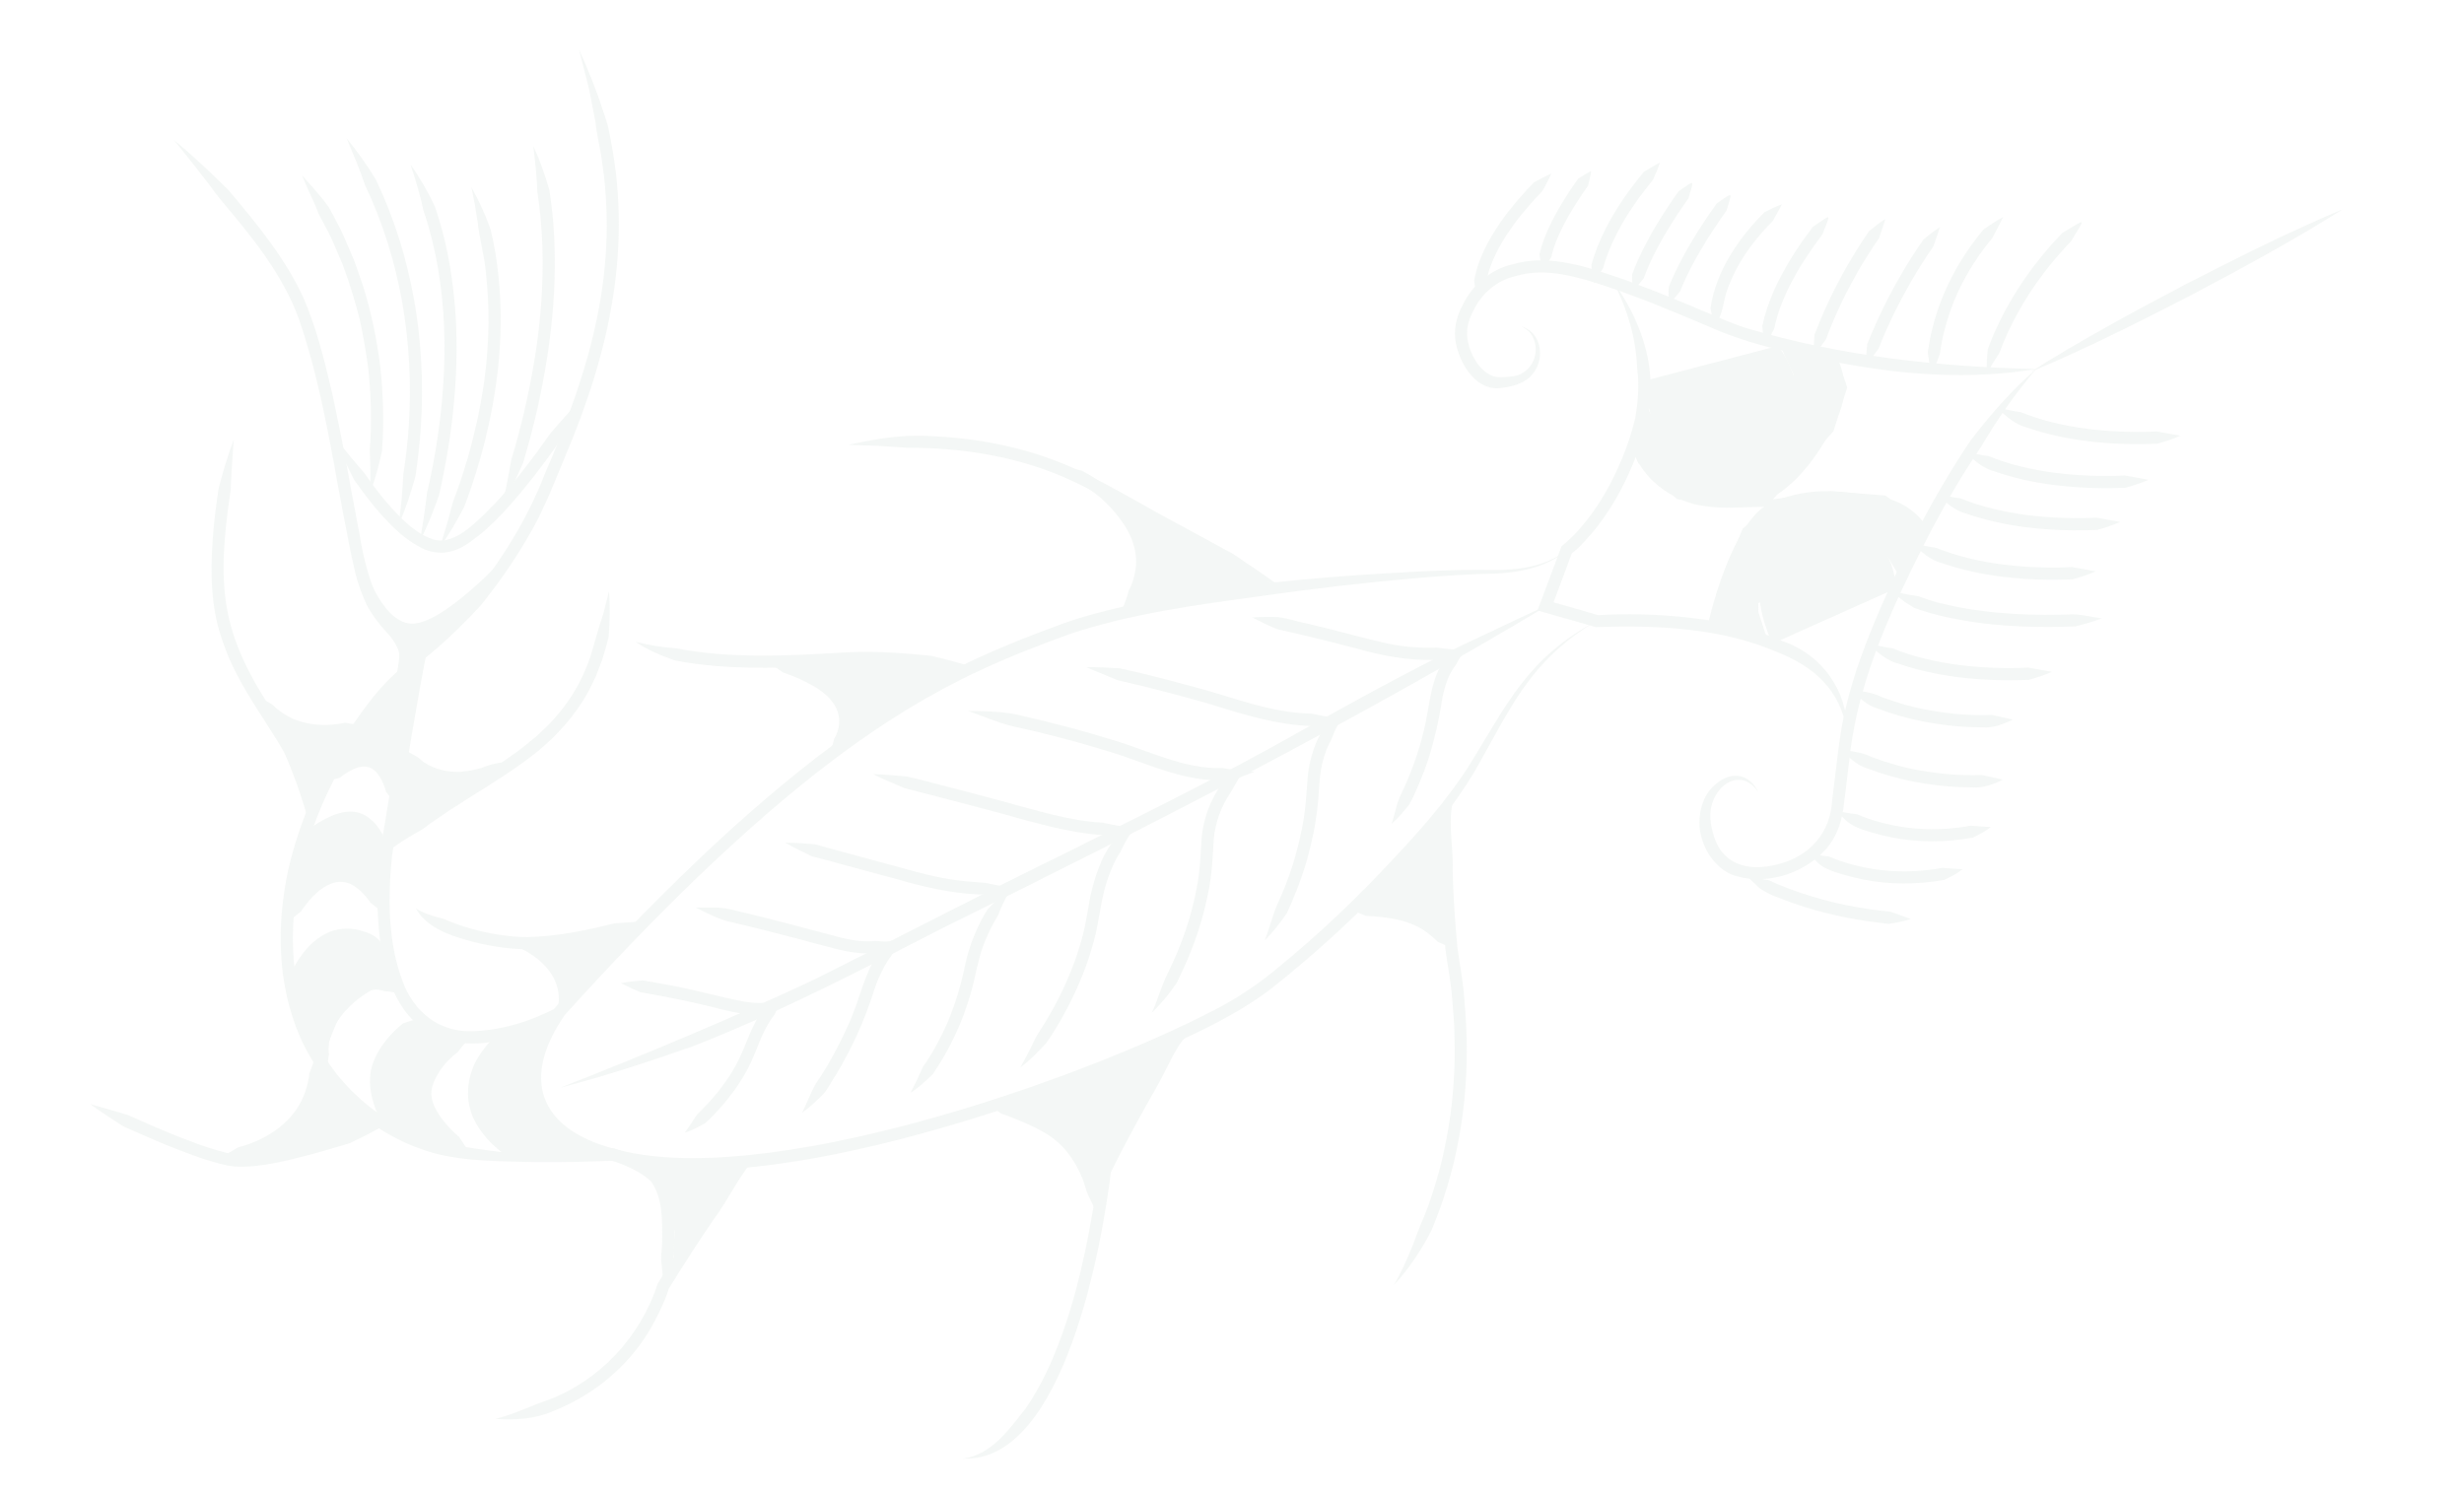<?xml version="1.0" encoding="UTF-8"?>
<svg xmlns="http://www.w3.org/2000/svg" width="533" height="323" viewBox="0 0 533 323" fill="none">
  <g clip-path="url(#clip0_1085_6836)">
    <g opacity="0.15">
      <path d="M380.406 171.476C378.549 167.458 374.624 166.685 371.273 169.529C368.2 171.922 367.199 176.213 367.763 179.945C368.469 183.742 370.759 187.376 374.339 189.101C381.292 191.888 390.013 189.232 394.944 183.744C397.492 180.932 398.588 177.165 398.937 173.462C399.411 169.98 399.744 166.492 400.188 163.066C402.258 145.842 409.994 129.93 417.807 114.64C421.059 108.523 424.56 102.524 428.438 96.813C431.955 90.845 435.904 85.137 440.458 79.835C435.129 84.403 430.524 89.761 426.245 95.325C418.43 106.995 411.968 119.484 406.417 132.378C403.683 138.828 401.139 145.417 399.462 152.306C397.728 159.125 397.244 166.203 396.331 173.119C395.952 180.132 391.546 185.149 384.79 186.929C377.949 188.792 371.916 187 370.352 179.437C369.96 177.92 369.848 176.297 370.133 174.753C371.158 169.461 376.842 165.994 380.41 171.484L380.406 171.476Z" fill="#B7CBC0"></path>
      <path d="M440.458 79.835C419.432 79.377 398.338 77.056 378.134 71.085C375.251 70.283 371.226 68.443 368.423 67.283C361.901 64.529 355.352 61.819 348.618 59.551C341.795 57.281 334.403 55.039 327.183 57.18C322.535 58.267 318.471 61.602 316.436 65.937C315.018 68.436 314.324 71.608 314.968 74.448C315.941 79.064 319.522 84.805 324.901 83.911C327.81 83.582 330.885 82.544 332.248 79.825C334.142 76.474 332.977 71.64 329.047 70.611C332.442 71.998 333.056 76.397 331.077 79.11C330.165 80.396 328.722 81.247 327.247 81.412C325.519 81.601 323.811 81.808 322.638 81.242C320.012 80.118 318.091 76.777 317.537 73.939C317.021 71.517 317.577 69.279 318.765 67.136C320.532 63.406 323.822 60.672 327.849 59.721C334.512 57.742 341.335 59.934 347.769 62.041C356.026 64.811 364.222 68.374 372.266 71.76C380.555 75.066 389.376 76.79 398.087 78.512C412.019 81.183 426.405 82.163 440.438 79.835L440.458 79.835Z" fill="#B7CBC0"></path>
      <path d="M506.799 45.26C495.234 50.1 483.576 55.959 472.409 61.699C461.295 67.561 449.822 73.758 439.23 80.475C450.799 75.642 462.458 69.784 473.621 64.035C484.731 58.166 496.204 51.969 506.799 45.26Z" fill="#B7CBC0"></path>
      <path d="M121.326 235.277C130.973 232.772 140.454 229.661 149.853 226.355C168.435 219.114 186.163 209.924 203.865 200.797C248.147 178.994 293.073 156.035 335.496 130.572C330.965 132.646 326.463 134.755 321.973 136.908C308.731 142.968 294.927 150.627 282.28 157.644C265.008 167.467 247.195 176.246 229.383 185.103C211.526 193.817 193.889 203.068 176.101 211.933C158.13 220.369 139.813 228.006 121.322 235.269L121.326 235.277Z" fill="#B7CBC0"></path>
      <path d="M399.574 158.153C399.642 149.551 394.143 141.654 385.822 138.799C373.769 133.338 357.135 132.402 345.708 133.075L334.69 129.913L335.556 131.639L340.13 119.412L339.673 120.016C341.944 118.209 343.683 116.215 345.458 114.004C349.631 108.614 352.714 102.417 354.876 95.968C356.485 91.459 357.195 86.509 356.99 81.719C356.54 74.287 353.33 66.938 348.999 61.064C352.108 66.962 353.909 73.364 354.173 79.923C354.611 83.394 354.351 87.041 353.704 90.475C353.213 92.611 352.513 94.895 351.751 96.984C349.694 102.457 346.981 107.769 343.384 112.384C341.744 114.455 339.862 116.574 337.795 118.146L337.667 118.489L332.593 132.055C331.941 131.92 344.861 135.534 344.98 135.61L345.177 135.666L345.38 135.659C358.691 135.231 372.426 135.829 384.775 141.214C392.56 144.348 398.052 149.341 399.569 158.145L399.574 158.153Z" fill="#B7CBC0"></path>
      <path d="M471.629 94.256C469.881 93.911 468.189 93.655 466.499 93.329C464.828 93.438 463.164 93.445 461.491 93.436C458.149 93.407 454.817 93.185 451.504 92.775C446.59 92.131 441.657 91.012 437.076 89.146C435.361 88.961 433.763 88.488 431.977 88.222C433.882 90.029 435.912 91.869 438.531 92.522C442.611 93.898 446.923 94.866 451.165 95.395C454.584 95.819 458.03 96.051 461.462 96.082C463.178 96.098 464.901 96.051 466.62 95.996C468.32 95.526 470.008 95.012 471.626 94.268L471.629 94.256Z" fill="#B7CBC0"></path>
      <path d="M464.729 103.788C462.981 103.443 461.288 103.187 459.599 102.86C457.928 102.97 456.263 102.976 454.591 102.968C451.249 102.939 447.916 102.717 444.604 102.307C439.69 101.663 434.756 100.544 430.175 98.678C428.461 98.493 426.863 98.02 425.077 97.754C426.981 99.561 429.012 101.401 431.631 102.054C435.71 103.43 440.023 104.397 444.265 104.926C447.684 105.351 451.13 105.583 454.562 105.614C456.278 105.63 458.001 105.583 459.719 105.528C461.42 105.057 463.108 104.544 464.725 103.799L464.729 103.788Z" fill="#B7CBC0"></path>
      <path d="M458.606 112.914C456.857 112.569 455.165 112.314 453.476 111.987C451.805 112.096 450.14 112.103 448.468 112.095C445.126 112.065 441.793 111.844 438.481 111.433C433.566 110.789 428.633 109.671 424.052 107.804C422.337 107.62 420.74 107.147 418.953 106.881C420.858 108.687 422.889 110.528 425.508 111.181C429.587 112.556 433.899 113.524 438.142 114.053C441.56 114.478 445.007 114.709 448.439 114.741C450.155 114.757 451.877 114.71 453.596 114.655C455.296 114.184 456.984 113.67 458.602 112.926L458.606 112.914Z" fill="#B7CBC0"></path>
      <path d="M435.387 155.682L430.847 154.675C426.431 154.84 421.983 154.486 417.643 153.712C414.053 153.109 410.433 152.068 407.029 150.795C404.96 149.737 402.697 149.561 400.423 149.173C402.06 150.882 403.774 152.551 406.085 153.256C412.539 155.709 419.438 157.039 426.329 157.307L428.625 157.356C431.021 157.561 433.249 156.737 435.387 155.682Z" fill="#B7CBC0"></path>
      <path d="M433.241 168.671L428.701 167.664C424.285 167.829 419.838 167.475 415.498 166.701C411.908 166.098 408.288 165.057 404.884 163.784C402.814 162.726 400.552 162.55 398.278 162.162C399.914 163.871 401.629 165.54 403.939 166.245C410.394 168.698 417.293 170.029 424.183 170.296L426.479 170.345C428.876 170.551 431.103 169.726 433.241 168.671Z" fill="#B7CBC0"></path>
      <path d="M430.661 178.919C429.132 178.826 427.685 178.759 426.246 178.628C424.879 178.905 423.503 179.069 422.111 179.201C415.191 179.829 408.102 178.874 401.698 176.158C400.208 176.025 398.819 175.67 397.309 175.517C397.823 176.07 398.368 176.588 398.924 177.109C400.471 178.835 402.709 179.42 404.847 180.077C410.475 181.812 416.48 182.333 422.34 181.812C423.806 181.67 425.264 181.474 426.718 181.231C428.094 180.574 429.446 179.869 430.657 178.911L430.661 178.919Z" fill="#B7CBC0"></path>
      <path d="M424.537 188.046C423.008 187.953 421.562 187.885 420.122 187.755C418.756 188.032 417.38 188.195 415.987 188.327C409.068 188.956 401.979 188.001 395.575 185.285C394.085 185.151 392.696 184.797 391.186 184.644C391.7 185.197 392.245 185.715 392.801 186.236C394.348 187.962 396.586 188.546 398.723 189.203C404.352 190.939 410.357 191.46 416.216 190.938C417.683 190.797 419.141 190.601 420.594 190.358C421.971 189.7 423.323 188.996 424.533 188.038L424.537 188.046Z" fill="#B7CBC0"></path>
      <path d="M413.348 198.824C411.823 198.243 410.343 197.749 408.865 197.223C407.356 197.109 405.856 196.902 404.357 196.694C397.627 195.71 390.98 193.951 384.692 191.362C384.001 191.059 383.326 190.728 382.632 190.437C381.961 190.342 380.986 190.138 380.322 189.999C377.58 189.47 377.549 189.258 379.684 191.262C381.259 193.023 383.72 193.808 385.864 194.649C388.784 195.768 391.772 196.714 394.807 197.467C397.832 198.235 400.897 198.853 403.982 199.303C405.529 199.525 407.071 199.701 408.629 199.869C410.219 199.623 411.801 199.343 413.356 198.82L413.348 198.824Z" fill="#B7CBC0"></path>
      <path d="M453.29 123.598C451.542 123.253 449.85 122.998 448.16 122.671C446.489 122.78 444.825 122.787 443.152 122.779C439.811 122.75 436.478 122.528 433.165 122.117C428.251 121.473 423.318 120.355 418.737 118.488C417.022 118.304 415.424 117.831 413.638 117.565C415.543 119.372 417.573 121.212 420.192 121.865C424.272 123.241 428.584 124.208 432.827 124.737C436.245 125.162 439.692 125.393 443.123 125.425C444.839 125.441 446.562 125.394 448.281 125.339C449.981 124.868 451.669 124.355 453.287 123.61L453.29 123.598Z" fill="#B7CBC0"></path>
      <path d="M443.841 145.341C442.092 144.995 440.4 144.74 438.711 144.413C437.04 144.522 435.375 144.529 433.703 144.521C430.361 144.492 427.028 144.27 423.716 143.859C418.801 143.215 413.868 142.097 409.287 140.23C407.572 140.046 405.975 139.573 404.188 139.307C406.093 141.114 408.124 142.954 410.743 143.607C414.822 144.983 419.134 145.95 423.377 146.479C426.795 146.904 430.242 147.135 433.674 147.167C435.39 147.183 437.112 147.136 438.831 147.081C440.531 146.61 442.219 146.097 443.837 145.352L443.841 145.341Z" fill="#B7CBC0"></path>
      <path d="M454.626 133.784C452.161 133.466 449.788 132.734 447.335 132.935L445.894 132.973C441.109 133.073 436.301 132.957 431.539 132.491C426.097 131.915 420.67 131.043 415.521 129.206C415.066 128.919 413.941 128.842 413.426 128.745C411.97 128.524 410.573 128.115 409.092 127.848C410.025 128.658 411.021 129.474 412.024 130.227C412.416 130.468 413.535 131.181 413.943 131.433C414.385 131.678 414.888 131.752 415.342 131.961C420.511 133.629 425.9 134.58 431.278 135.11C435.186 135.507 439.101 135.633 443.014 135.642C444.973 135.65 446.922 135.583 448.884 135.52C450.819 135.046 452.742 134.529 454.618 133.788L454.626 133.784Z" fill="#B7CBC0"></path>
      <path d="M429.824 80.629C430.718 79.154 431.585 77.763 432.491 76.39C433.032 74.882 433.635 73.4 434.317 71.956C435.67 69.045 437.22 66.229 438.967 63.528C441.567 59.522 444.664 55.672 447.97 52.228C451.11 46.921 451.635 47.133 446.085 50.401C440.327 56.389 435.426 63.286 431.938 70.852C431.217 72.355 430.608 73.919 430.005 75.479C429.805 77.186 429.66 78.904 429.828 80.637L429.824 80.629Z" fill="#B7CBC0"></path>
      <path d="M418.018 81.104C418.53 79.502 419.058 77.99 419.638 76.5C419.829 74.966 420.114 73.442 420.494 71.929C421.242 68.918 422.245 65.962 423.563 63.138C425.495 58.926 428.111 54.911 431.075 51.358C431.761 49.903 432.593 48.52 433.285 46.962C431.841 47.774 430.417 48.664 429.066 49.655C423.822 55.91 419.853 63.33 417.946 71.298C417.536 72.887 417.272 74.508 417.012 76.138C417.203 77.819 417.441 79.495 418.03 81.088L418.018 81.104Z" fill="#B7CBC0"></path>
      <path d="M403.699 78.921C404.648 77.744 405.503 76.577 406.374 75.42C406.862 74.117 407.414 72.84 407.973 71.559C409.108 69.009 410.322 66.497 411.654 64.042C412.987 61.587 414.374 59.162 415.884 56.822C416.622 55.636 417.418 54.489 418.203 53.338C418.659 51.953 419.198 50.614 419.602 49.147C418.362 49.971 417.181 50.873 416.049 51.83C415.241 53.012 414.429 54.187 413.676 55.401C412.128 57.8 410.698 60.277 409.347 62.791C407.984 65.302 406.744 67.877 405.579 70.483C404.992 71.787 404.457 73.115 403.906 74.431C403.753 75.906 403.612 77.384 403.698 78.902L403.699 78.921Z" fill="#B7CBC0"></path>
      <path d="M361.114 65.79C361.925 64.823 362.663 63.924 363.436 63.036C363.816 61.998 364.289 60.989 364.759 59.973C365.714 57.951 366.792 55.975 367.928 54.038C369.556 51.22 371.593 48.22 373.482 45.544C374.723 41.296 375.091 41.491 371.35 44.004C369.412 46.755 367.348 49.799 365.675 52.699C364.5 54.697 363.392 56.728 362.395 58.84C361.895 59.893 361.434 60.964 360.981 62.051C360.91 63.285 360.875 64.529 361.122 65.786L361.114 65.79Z" fill="#B7CBC0"></path>
      <path d="M353.357 62.997C354.117 62.007 354.824 61.105 355.566 60.213C355.91 59.183 356.349 58.183 356.791 57.171C358.6 53.142 360.901 49.321 363.342 45.635L365.246 42.892C366.449 38.684 366.816 38.878 363.11 41.364C359.835 46.009 356.735 50.899 354.396 56.094C353.915 57.146 353.494 58.217 353.072 59.307C353.044 60.528 353.048 61.773 353.357 62.997Z" fill="#B7CBC0"></path>
      <path d="M344.827 61.299C345.466 60.096 346.107 59.01 346.807 57.943C347.09 56.776 347.515 55.635 347.939 54.493C350.196 48.777 353.694 43.61 357.588 38.88C358.094 37.687 358.623 36.501 359.065 35.202C357.852 35.794 356.719 36.484 355.575 37.189C354.784 38.195 353.961 39.178 353.194 40.191C350.105 44.303 347.394 48.724 345.496 53.531C345.029 54.744 344.614 55.979 344.254 57.245C344.287 58.603 344.383 59.987 344.835 61.295L344.827 61.299Z" fill="#B7CBC0"></path>
      <path d="M334.019 58.276C334.454 57.248 335.016 56.411 335.579 55.593C335.69 55.388 335.646 55.133 335.721 54.916C336.681 51.438 338.396 48.2 340.251 45.096C341.282 43.431 342.365 41.788 343.507 40.184C343.765 39.16 344.039 38.127 344.205 37.001C343.194 37.488 342.291 38.068 341.372 38.656C340.781 39.478 340.223 40.323 339.649 41.157C337.392 44.588 335.348 48.107 333.905 51.985C333.544 52.964 333.239 53.974 332.989 55.014C333.155 56.135 333.358 57.305 334.023 58.264L334.019 58.276Z" fill="#B7CBC0"></path>
      <path d="M320.204 64.942C320.432 63.517 320.949 62.288 321.495 61.114C321.718 59.87 322.016 58.636 322.494 57.447C323.839 53.798 326.034 50.418 328.402 47.315C330.062 45.243 331.8 43.229 333.654 41.323C334.317 40.107 334.995 38.883 335.592 37.543C334.27 38.114 333.027 38.801 331.773 39.484C329.857 41.462 328.057 43.548 326.328 45.695C323.788 49.037 321.508 52.54 320.028 56.536C319.501 57.86 319.174 59.266 318.875 60.688C319.059 62.185 319.338 63.712 320.2 64.934L320.204 64.942Z" fill="#B7CBC0"></path>
      <path d="M392.424 76.844C393.342 75.663 394.162 74.504 395.005 73.352C395.463 72.065 395.987 70.793 396.523 69.524C397.604 67.002 398.771 64.514 400.065 62.079C401.354 59.656 402.707 57.26 404.194 54.951C404.908 53.778 405.697 52.654 406.467 51.511C406.911 50.142 407.431 48.822 407.823 47.372C406.594 48.18 405.429 49.074 404.304 50.007C403.52 51.178 402.708 52.333 401.978 53.534C400.453 55.902 399.066 58.366 397.738 60.848C396.414 63.339 395.221 65.89 394.098 68.483C393.535 69.776 393.035 71.095 392.511 72.406C392.393 73.873 392.283 75.335 392.416 76.828L392.424 76.844Z" fill="#B7CBC0"></path>
      <path d="M371.633 70.635C371.439 70.014 371.746 69.369 371.917 68.766C372.728 67.057 372.833 65.242 373.403 63.431C374.13 61.064 375.214 58.797 376.481 56.633C377.775 54.485 379.262 52.444 380.925 50.548C381.748 49.585 382.619 48.676 383.517 47.783C384.141 46.607 384.816 45.454 385.451 44.203C384.13 44.664 382.902 45.264 381.678 45.912C380.745 46.853 379.82 47.81 378.955 48.825C377.2 50.828 375.62 52.996 374.235 55.291C372.175 58.779 370.578 62.608 370.004 66.677C370.271 67.972 370.469 69.857 371.645 70.639L371.633 70.635Z" fill="#B7CBC0"></path>
      <path d="M382.144 74.743C382.629 73.412 383.19 72.229 383.814 71.073C384.546 67.328 386.061 63.779 387.884 60.405C389.614 57.099 391.992 53.673 394.236 50.674C396.035 45.977 396.418 46.183 392.151 49.07L389.781 52.303C386.749 56.752 384.014 61.432 382.286 66.587C381.848 67.893 381.489 69.218 381.201 70.565C381.317 71.988 381.521 73.445 382.129 74.751L382.144 74.743Z" fill="#B7CBC0"></path>
      <path d="M410.082 127.322C410.082 127.322 410.145 120.365 405.39 116.907C400.635 113.45 393.176 112.391 390.068 114.011C386.96 115.631 380.744 118.87 380.464 125.941C380.184 133.012 383.431 139.233 383.431 139.233" fill="#B7CBC0"></path>
      <path d="M416.711 113.975C416.711 113.975 413.852 108.54 406.409 107.473C398.965 106.406 392.283 104.942 383.332 108.618C374.381 112.294 369.361 135.457 369.361 135.457" fill="#B7CBC0"></path>
      <path d="M355.712 82.395C355.712 82.395 356.674 95.209 362.505 98.897C368.337 102.584 375.832 103.693 382.576 97.666C389.32 91.638 389.941 84.578 388.561 82.241C387.181 79.903 387.15 77.941 384.555 74.842" fill="#B7CBC0"></path>
      <path d="M397.221 77.015C397.221 77.015 400.552 82.827 397.91 89.15C395.268 95.473 389.922 104.195 382.928 107.84C375.935 111.484 366.394 109.038 366.394 109.038C366.394 109.038 356.484 106.793 353.093 97.174" fill="#B7CBC0"></path>
      <path d="M365.805 90.054C364.02 86.614 365.356 82.374 368.789 80.585C372.222 78.796 376.452 80.135 378.237 83.575C380.022 87.016 378.686 91.255 375.253 93.044C371.82 94.834 367.59 93.495 365.805 90.054Z" fill="#B7CBC0"></path>
      <path d="M388.366 129.737C386.581 126.296 387.917 122.057 391.35 120.268C394.783 118.478 399.013 119.817 400.798 123.258C402.583 126.698 401.247 130.938 397.814 132.727C394.38 134.516 390.151 133.177 388.366 129.737Z" fill="#B7CBC0"></path>
      <path d="M173.507 240.726C175.041 239.63 176.423 238.356 177.774 237.039C179.077 235.707 179.844 233.971 180.878 232.444C184.214 226.906 186.936 220.947 188.911 214.783C189.798 211.888 191.089 209.088 192.846 206.708C193.396 205.561 194.093 204.337 195.347 203.861C193.564 203.317 190.917 204.627 190.006 206.2C186.797 210.86 185.954 216.503 183.569 221.534C181.584 226.041 179.224 230.417 176.453 234.493C175.285 236.447 174.575 238.656 173.511 240.734L173.507 240.726Z" fill="#B7CBC0"></path>
      <path d="M148.115 245.057C149.67 244.553 151.116 243.8 152.533 242.992C153.73 241.952 154.809 240.777 155.875 239.598C157.976 237.217 159.87 234.627 161.424 231.819C162.969 229.164 163.879 226.029 165.238 223.283C165.887 221.946 166.61 220.639 167.506 219.549C168.004 218.606 168.398 217.521 169.165 216.735C169.415 216.456 169.697 216.2 170.083 216.049C168.4 215.679 166.589 216.831 165.38 217.906C162.472 221.737 161.398 226.402 159.128 230.553C157.681 233.167 155.906 235.605 153.909 237.863C152.92 239.001 151.836 240.051 150.784 241.124C149.942 242.433 149.042 243.723 148.119 245.065L148.115 245.057Z" fill="#B7CBC0"></path>
      <path d="M196.941 236.427C198.752 235.276 200.328 233.821 201.851 232.305C203.002 230.528 204.145 228.755 205.118 226.883C207.132 223.172 208.719 219.229 209.904 215.179C211.058 211.333 211.555 207.077 213.173 203.385C213.924 201.54 214.828 199.763 215.867 198.074C216.593 196.182 217.476 194.326 218.584 192.523C216.732 193.596 215.138 195.09 213.663 196.68C211.374 200.297 209.765 204.33 208.828 208.499C207.625 214.438 205.732 220.321 202.807 225.644C201.868 227.429 200.81 229.158 199.653 230.809C198.833 232.691 197.934 234.555 196.949 236.443L196.941 236.427Z" fill="#B7CBC0"></path>
      <path d="M220.748 230.944C222.757 229.393 224.542 227.582 226.267 225.714C227.755 223.672 229.005 221.477 230.236 219.283C232.649 214.859 234.683 210.199 236.118 205.335C237.67 200.619 237.895 195.555 239.388 190.84C240.116 188.572 241.036 186.351 242.31 184.391C243.338 182.282 244.436 180.098 246.249 178.322C244.098 179.027 242.226 180.557 240.649 182.18C238.122 185.565 236.84 189.715 235.889 193.762C235.206 197.432 234.711 201.024 233.592 204.575C232.208 209.233 230.254 213.724 227.916 218.009C226.759 220.155 225.436 222.209 224.145 224.287C223.084 226.522 221.947 228.727 220.729 230.945L220.748 230.944Z" fill="#B7CBC0"></path>
      <path d="M249.156 219.107C251.166 217.159 252.96 214.967 254.541 212.65C254.78 212.12 255.466 210.684 255.739 210.126C258.369 204.502 260.356 198.589 261.481 192.463C262.204 188.851 262.349 185.116 262.557 181.446C262.899 178.013 264.06 174.678 265.978 171.809C267.262 169.794 268.191 167.589 269.858 165.78C267.795 166.617 265.937 168.001 264.332 169.55C261.863 172.915 260.349 177.018 259.933 181.181C259.719 184.785 259.6 188.438 258.885 191.986C257.694 198.443 255.502 204.74 252.563 210.624C251.211 213.346 250.463 216.299 249.148 219.111L249.156 219.107Z" fill="#B7CBC0"></path>
      <path d="M273.585 203.407C275.387 201.667 276.922 199.66 278.346 197.592C279.165 195.84 279.92 194.061 280.624 192.26C283.002 186.074 284.596 179.556 285.161 172.94C285.351 170.793 285.384 168.669 285.734 166.567C286.094 164.539 286.67 162.548 287.578 160.759C288.16 159.902 288.351 158.882 288.811 157.96C289.258 157.015 289.788 156.076 290.538 155.239C288.632 155.827 286.844 157.214 285.623 158.78C284.109 161.588 283.257 164.683 282.902 167.806C282.598 171.595 282.425 175.315 281.669 179.033C280.573 184.778 278.77 190.417 276.276 195.713C275.203 198.192 274.642 200.858 273.573 203.403L273.585 203.407Z" fill="#B7CBC0"></path>
      <path d="M300.999 178.238C302.417 177.014 303.628 175.582 304.8 174.13C305.711 172.537 306.417 170.834 307.134 169.154C309.635 163.281 311.099 157.008 312.045 150.708C312.591 148.296 313.401 145.748 314.926 143.835C315.675 142.426 316.512 140.881 318.118 139.886C316.21 139.822 314.087 140.81 312.805 142.22C309.333 146.849 309.304 152.71 307.998 158.09C306.858 162.799 305.199 167.403 303.094 171.774C302.098 173.698 301.784 176.098 301.003 178.246L300.999 178.238Z" fill="#B7CBC0"></path>
      <path d="M150.481 196.34C153.082 197.567 155.557 199.027 158.393 199.528C162.914 200.614 167.507 201.761 171.999 202.942C175.287 203.761 179.64 205.113 182.972 205.77C185.117 206.195 187.376 206.364 189.638 206.233C191.323 205.771 193.21 204.728 193.972 203.114C192.493 203.934 190.914 203.649 189.365 203.556C185.564 203.974 181.821 202.848 178.104 201.848C172.837 200.428 167.016 198.911 161.743 197.633C160.839 197.412 158.523 196.868 157.642 196.635C155.32 196.173 152.883 196.365 150.485 196.348L150.481 196.34Z" fill="#B7CBC0"></path>
      <path d="M134.288 212.694C135.705 213.429 137.125 214.035 138.537 214.664L142.956 215.457C147.372 216.282 151.751 217.244 156.1 218.36C159.164 219.128 162.205 219.7 165.419 219.637C166.948 219.177 168.859 218.428 169.5 216.847C169.17 217.069 168.8 217.153 168.44 217.202C167.385 217.356 166.308 217.146 165.267 216.946C163.902 217.074 162.466 216.912 161.033 216.7C155.148 215.612 149.347 213.848 143.433 212.874C141.94 212.603 140.459 212.317 138.955 212.101C137.398 212.24 135.842 212.379 134.284 212.706L134.288 212.694Z" fill="#B7CBC0"></path>
      <path d="M169.844 182.292C171.746 183.388 173.672 184.343 175.618 185.258C177.678 185.747 179.705 186.343 181.742 186.884L193.984 190.198C199.618 191.812 205.449 193.215 211.349 193.494C214.039 193.675 216.779 192.85 219.349 192.094C217.201 191.799 215.116 191.431 213.052 190.993C210.985 190.814 208.924 190.721 206.862 190.421C202.698 189.89 198.736 188.78 194.672 187.663L182.427 184.341C180.385 183.773 178.336 183.267 176.309 182.652C174.175 182.458 172.026 182.312 169.837 182.296L169.844 182.292Z" fill="#B7CBC0"></path>
      <path d="M188.804 167.464C191.038 168.556 193.301 169.513 195.561 170.482C197.906 171.119 200.265 171.69 202.617 172.304C207.325 173.521 212.021 174.753 216.706 176.021C223.603 177.937 231.158 180.152 238.311 180.659C240.807 180.505 243.354 180.048 245.678 179.124C243.196 178.983 240.838 178.471 238.499 177.978C231.569 177.633 224.094 175.307 217.395 173.486C212.698 172.214 207.99 170.978 203.274 169.766C200.91 169.168 198.566 168.53 196.192 167.987C193.736 167.763 191.288 167.535 188.8 167.476L188.804 167.464Z" fill="#B7CBC0"></path>
      <path d="M209.348 153.79C212.538 154.877 215.608 156.285 218.859 157.073C225.981 158.624 233.057 160.466 240.012 162.628C247.722 164.951 255.166 168.758 263.435 168.811C266.171 168.928 268.929 167.946 271.435 166.936C269.073 166.872 266.788 166.539 264.49 166.164C256.163 166.438 248.635 162.448 240.791 160.115C234.383 158.113 227.913 156.43 221.383 154.936C217.489 153.86 213.368 153.871 209.344 153.801L209.348 153.79Z" fill="#B7CBC0"></path>
      <path d="M235.051 144.351C237.276 145.348 239.511 146.231 241.73 147.141C244.038 147.689 246.35 148.226 248.647 148.809C253.252 149.961 257.834 151.183 262.383 152.512C269.28 154.695 276.266 156.802 283.552 157.07C285.992 156.807 288.418 156.384 290.752 155.632C288.342 155.306 285.989 154.88 283.69 154.387C276.586 154.26 269.842 152.048 263.123 149.98C258.531 148.644 253.92 147.406 249.284 146.252C246.964 145.68 244.652 145.104 242.313 144.592C239.894 144.438 237.491 144.296 235.047 144.343L235.051 144.351Z" fill="#B7CBC0"></path>
      <path d="M270.917 133.572C272.738 134.532 274.555 135.465 276.43 136.169C278.375 136.551 280.286 137.038 282.217 137.486C286.062 138.41 289.9 139.358 293.727 140.361C299.055 141.917 304.637 142.896 310.197 142.768C312.725 142.618 315.248 141.659 317.555 140.684C315.274 140.626 313.074 140.418 310.875 140.1C307.274 140.235 303.63 139.948 300.098 139.227C294.347 137.921 288.593 136.231 282.835 134.929C280.521 134.502 277.766 133.455 275.526 133.455C274.053 133.451 272.408 133.458 270.929 133.576L270.917 133.572Z" fill="#B7CBC0"></path>
      <path d="M339.601 118.392C335.377 122.294 329.29 123.251 323.748 123.32C318.063 123.187 312.327 123.376 306.636 123.652C289.537 124.541 272.409 125.85 255.523 128.824C247.082 130.305 238.471 131.914 230.364 134.745C222.318 137.672 214.244 140.871 206.573 144.73C188.576 153.744 172.655 166.305 157.775 179.728C144.912 191.448 132.556 204.258 120.828 217.117C119.135 219.048 117.818 221.475 116.726 223.785C112.364 233.053 114.172 242.399 123.49 247.573C152.067 263.9 219.129 240.553 248.363 228.215C257.539 224.135 266.894 220.021 274.957 213.91C285.058 205.905 294.606 197.121 303.312 187.607C309 181.141 314.448 174.404 318.922 167.008C326.885 153.094 330.734 143.065 345.344 134.333C330.208 142.508 326.028 152.373 317.49 166.112C312.835 173.217 307.222 179.654 301.381 185.824C293.678 194.152 285.431 202.001 276.649 209.18C272.382 212.789 267.645 215.97 262.668 218.515C233.071 233.939 164.388 257.835 132.398 248.401C116.411 244.012 112.773 233.137 122.187 219.565C132.1 208.572 142.554 197.672 153.283 187.49C169.721 172.008 187.491 157.247 207.734 147.083C215.262 143.288 223.288 140.114 231.226 137.224C244.637 132.727 258.779 130.876 272.803 128.949C284.055 127.348 295.365 126.014 306.709 125.048C312.389 124.561 318.039 124.169 323.749 124.082C329.372 123.752 335.487 122.524 339.589 118.388L339.601 118.392Z" fill="#B7CBC0"></path>
      <path d="M301.46 278.069C304.723 274.578 307.443 270.48 309.636 266.221C310.116 265.11 310.989 262.874 311.39 261.725C316.348 248.201 318.035 233.472 316.99 219.148L316.601 214.365C316.339 211.633 315.614 207.629 315.249 204.871C314.771 199.897 314.34 193.662 314.232 188.277C314.447 182.794 312.868 177.028 314.762 171.718C313.103 174.057 312.688 177.063 312.199 179.83C311.816 182.651 311.391 185.504 311.612 188.327C311.737 193.99 312.115 199.609 312.658 205.242C313.023 208 313.731 211.914 314.001 214.642C314.189 217.364 314.643 221.321 314.615 224.007C315.046 237.226 312.967 250.685 308.136 263.006C307.154 265.071 306.4 267.403 305.552 269.536C304.36 272.433 303.093 275.319 301.475 278.061L301.46 278.069Z" fill="#B7CBC0"></path>
      <path d="M313.957 205.119C313.809 203.979 313.393 202.93 312.919 201.901C312.143 201.167 311.357 200.45 310.497 199.819C307.141 197.156 302.789 196.15 298.611 195.726C297.583 195.609 296.547 195.535 295.501 195.497C294.449 195.867 293.41 196.26 292.452 196.888C293.493 197.315 294.463 197.7 295.417 198.132C300.122 198.391 305.085 198.94 308.924 201.925C309.673 202.494 310.396 203.107 311.053 203.783C311.995 204.173 312.935 204.633 313.964 205.115L313.957 205.119Z" fill="#B7CBC0"></path>
      <path d="M208.373 315.544C230.334 316.474 238.508 268.47 240.295 253.61C243.585 246.919 247.215 240.388 250.905 233.914C252.974 229.987 254.736 225.735 257.834 222.498C255.255 224.109 253.356 226.632 251.458 228.967C249.599 231.301 247.794 233.834 246.41 236.494C243.433 241.736 240.634 247.052 237.942 252.442C236.054 264.595 233.975 276.876 229.818 288.48C227.804 294.13 225.319 299.728 221.895 304.659C218.335 309.175 214.509 314.701 208.38 315.54L208.373 315.544Z" fill="#B7CBC0"></path>
      <path d="M237.311 262.871C237.684 260.926 238.006 258.75 237.549 256.802C236.262 252.496 234.138 248.42 230.768 245.329C228.371 243.106 225.395 241.689 222.46 240.39C221.009 239.761 219.547 239.188 218.073 238.65C217.71 238.463 217.329 238.375 216.914 238.394C215.726 238.35 214.41 238.324 213.221 238.448C213.887 238.952 215.504 240.147 216.157 240.608C216.463 240.874 216.795 241.037 217.184 241.122C218.614 241.633 220.029 242.191 221.417 242.793C224.103 243.995 226.83 245.255 228.996 247.261C231.115 249.214 232.756 251.693 233.903 254.399C234.571 255.742 234.783 257.294 235.406 258.571C236.094 259.934 236.731 261.353 237.315 262.859L237.311 262.871Z" fill="#B7CBC0"></path>
      <path d="M107.18 306.951C111.329 307.281 115.7 307.011 119.559 305.316C127.427 302.255 134.416 296.851 139.194 289.85C141.366 286.769 143.967 281.338 144.664 278.798C147.75 273.807 150.938 268.841 154.246 263.991C157.78 259.31 160.101 253.718 164.237 249.515C162.949 250.265 161.809 251.265 160.725 252.295C157.562 255.427 154.477 258.747 152.072 262.502C148.704 267.503 145.368 272.506 142.288 277.682C138.586 289.098 129.833 298.616 118.592 302.863C114.746 304.145 111.156 305.996 107.172 306.955L107.18 306.951Z" fill="#B7CBC0"></path>
      <path d="M143.544 278.106C144.412 276.219 145.145 274.264 145.653 272.258C145.697 271.029 145.815 269.81 145.85 268.584C145.947 265.309 145.876 261.993 145.051 258.653C144.529 256.601 143.544 254.206 141.657 252.795C139.284 251.075 136.607 249.739 133.838 248.798L133.252 248.599C133.059 248.532 132.876 248.409 132.657 248.424C131.353 248.441 130.05 248.517 128.782 248.832C129.866 249.533 130.88 250.192 131.902 250.925C132.06 251.06 132.268 251.041 132.449 251.105L132.996 251.285C135.754 252.301 138.593 253.512 140.768 255.534C143.413 259.072 143.261 264.107 143.236 268.493C143.257 270.074 142.859 271.647 143.084 273.222L143.564 278.105L143.544 278.106Z" fill="#B7CBC0"></path>
      <path d="M277.211 127.077C273.784 124.58 270.272 122.225 266.765 119.859L255.679 113.825C248.162 109.878 241.073 105.461 233.378 101.815C223.686 97.251 213.05 94.959 202.407 94.402C197.983 94.057 194.051 94.335 189.687 95.037C187.594 95.416 185.508 95.81 183.435 96.228C185.555 96.32 187.668 96.396 189.764 96.441L196.042 96.859C208.454 96.83 221.005 98.856 232.287 104.203C239.802 107.766 247.048 112.259 254.43 116.138L265.509 122.195C269.386 123.865 273.266 125.542 277.231 127.076L277.211 127.077Z" fill="#B7CBC0"></path>
      <path d="M242.322 132.736C243.922 131.843 245.288 130.557 246.495 129.078C248.173 125.73 248.909 121.726 247.985 118.042C246.671 112.654 242.844 108.169 238.598 104.743C237.17 103.607 235.608 102.651 233.985 101.825C232.184 101.359 230.354 101.047 228.526 101.158C230.092 102.064 231.502 103.07 232.804 104.172C234.273 104.929 235.693 105.802 236.994 106.825C239.615 108.852 241.841 111.392 243.601 114.214C245.226 116.948 246.154 120.144 245.613 123.325C245.379 124.891 244.886 126.434 244.129 127.867C243.736 129.487 243.123 131.102 242.322 132.736Z" fill="#B7CBC0"></path>
      <path d="M210.366 144.336C207.413 143.343 204.405 142.586 201.377 141.869C195.218 141.28 189.01 140.786 182.803 141.152C173.678 141.694 164.496 142.186 155.402 141.495C152.393 141.232 149.388 140.899 146.452 140.283C143.44 140.052 140.441 139.617 137.428 138.833C140.013 140.582 142.947 141.823 145.925 142.863C149.002 143.504 152.098 143.84 155.192 144.116C164.471 144.82 173.711 144.327 182.939 143.772C188.981 143.432 195.063 143.873 201.098 144.507L210.362 144.328L210.366 144.336Z" fill="#B7CBC0"></path>
      <path d="M179.146 163.575C185.533 161.502 185.427 152.813 180.939 148.88C177.822 145.954 174.107 144.368 170.228 142.997C168.836 142.941 167.454 142.939 166.058 143.142C167.196 143.964 168.308 144.7 169.39 145.492C170.591 145.904 171.777 146.345 172.917 146.868C177.035 148.718 181.95 151.647 181.505 156.707C181.397 157.792 181.022 158.877 180.431 159.868C180.195 161.069 179.745 162.293 179.154 163.571L179.146 163.575Z" fill="#B7CBC0"></path>
      <path d="M139.423 199.284L132.881 199.766C126.768 201.3 120.396 202.603 114.103 202.727C109.955 202.722 105.764 202.008 101.735 200.863C99.713 200.294 97.736 199.584 95.838 198.743C94.297 198.379 92.766 197.94 91.311 197.284L90.584 196.93L89.919 196.466C92.16 200.501 96.81 202.233 101.015 203.394C105.261 204.595 109.64 205.349 114.109 205.365C118.57 205.325 122.844 204.601 127.175 203.778C129.315 203.356 131.434 202.855 133.549 202.346C135.559 201.427 137.55 200.468 139.435 199.288L139.423 199.284Z" fill="#B7CBC0"></path>
      <path d="M107.519 203.507C114.425 204.755 122.378 210.344 120.642 218.223L121.01 217.695C115.059 220.895 108.364 223.039 101.624 223.1C94.711 223.131 89.4 218.698 87.057 212.202C83.88 203.719 83.889 194.108 84.809 185.151C85.374 181.197 86.379 175.39 87.012 171.36C88.686 161.209 90.351 151.042 92.311 140.969L89.884 142.343C83.609 146.286 79.233 152.464 75.176 158.496C69.275 167.556 64.765 177.603 62.354 188.178C59.785 200.122 59.96 213 64.918 224.364C70.332 236.549 81.264 246.017 94.132 249.549C101.211 251.32 108.393 251.218 115.583 251.417C122.71 251.492 129.828 251.304 136.922 250.881C122.936 250.444 108.41 250.071 94.808 246.971C81.47 243.407 70.307 232.773 65.906 219.665C57.893 195.182 69.787 165.46 87.173 147.733C88.346 146.627 89.773 145.458 91.096 144.679L89.201 143.253C87.032 154.691 85.175 166.372 83.299 177.846C82.03 184.799 81.309 191.971 81.801 199.065C82.417 208.359 84.859 219.897 94.265 224.155C103.686 228.178 114.069 223.953 122.195 218.877C123.755 209.953 115.417 204.307 107.511 203.491L107.519 203.507Z" fill="#B7CBC0"></path>
      <path d="M112.953 250.532C111.928 249.395 110.979 248.287 110.13 247.146C107.233 244.967 104.761 241.972 104.03 238.376C103.515 235.479 104.184 232.488 105.751 229.99C106.446 228.856 107.275 227.791 108.216 226.826C108.882 225.579 109.673 224.365 110.57 223.126C109.072 223.491 107.68 224.177 106.334 224.987C105.274 226.084 104.314 227.297 103.505 228.628C101.284 232.13 100.584 236.64 101.896 240.616C103.111 244.137 105.632 247.018 108.507 249.269C109.946 249.874 111.407 250.369 112.945 250.537L112.953 250.532Z" fill="#B7CBC0"></path>
      <path d="M101.732 249.585C100.913 248.349 100.104 247.208 99.365 246.03C98.356 245.171 97.421 244.224 96.555 243.241C94.523 240.828 92.729 238.073 93.49 235.124C94.413 232.091 96.499 229.51 99.027 227.609C99.821 226.512 100.74 225.469 101.766 224.42C100.287 224.519 98.852 224.95 97.451 225.502C92.716 229.009 88.488 235.644 92.029 241.346C93.445 243.962 95.46 246.057 97.602 248.017C98.932 248.66 100.269 249.239 101.72 249.581L101.732 249.585Z" fill="#B7CBC0"></path>
      <path d="M84.935 244.341C84.743 243.056 84.548 241.862 84.423 240.671C83.921 239.666 83.541 238.608 83.238 237.549C82.489 235.001 82.366 232.196 83.594 229.825C84.781 227.337 86.662 225.199 88.805 223.469C89.432 222.45 90.141 221.477 90.912 220.452C89.617 220.563 88.378 220.951 87.159 221.418C86.184 222.203 85.262 223.05 84.422 223.982C82.737 225.87 81.32 227.954 80.495 230.53C79.736 233.082 79.987 235.791 80.699 238.268C81.036 239.488 81.501 240.65 82.004 241.793C82.885 242.748 83.808 243.652 84.924 244.337L84.935 244.341Z" fill="#B7CBC0"></path>
      <path d="M86.931 215.117C85.475 212.236 82.606 210.644 79.373 211.795C76.83 212.962 74.749 214.907 72.815 216.905C70.042 219.913 67.967 224.209 68.547 228.487C69.09 229.837 69.915 231.029 70.895 232.042L70.898 230.032C71.002 229.374 70.992 228.766 71.151 228.179C71.15 227.605 71.008 227.046 71.109 226.479L71.17 225.627L71.349 224.791C72.445 220.303 76.298 216.504 80.274 214.273C81.185 213.937 82.214 214.093 83.156 214.443C84.319 214.46 85.601 214.742 86.935 215.125L86.931 215.117Z" fill="#B7CBC0"></path>
      <path d="M62.992 213.764C63.875 212.878 64.669 212.029 65.506 211.247C65.969 210.274 66.53 209.358 67.128 208.492C70.231 203.818 75.107 202.049 80.069 204.973C81.223 205.123 82.34 205.431 83.523 205.675C83.217 205.142 82.891 204.61 82.538 204.101C81.529 202.441 79.725 201.779 77.895 201.278C75.448 200.614 72.659 200.832 70.398 202.03C68.114 203.201 66.36 205.034 64.985 206.988C64.287 207.965 63.701 209.002 63.141 210.056C62.953 211.291 62.839 212.518 62.996 213.772L62.992 213.764Z" fill="#B7CBC0"></path>
      <path d="M83.044 197.655C83.031 196.317 82.716 195.026 82.308 193.745C80.743 191.583 78.843 189.576 76.227 188.605C70.644 186.558 65.786 191.464 62.947 195.714C62.555 196.977 62.262 198.238 62.09 199.544C63.167 198.765 64.11 197.937 65.101 197.203C67.989 192.819 73.068 187.996 77.949 192.743C78.744 193.476 79.501 194.327 80.119 195.272C81.09 195.982 82.024 196.792 83.032 197.651L83.044 197.655Z" fill="#B7CBC0"></path>
      <path d="M83.377 186.234C83.716 185.098 83.775 183.939 83.765 182.757C82.897 180.608 81.833 178.501 79.91 177.02C75.852 173.764 70.501 176.731 66.946 179.296C66.299 180.256 65.707 181.227 65.278 182.322C66.405 182.021 67.442 181.698 68.487 181.43C69.301 180.848 70.13 180.297 70.984 179.813C74.431 177.818 77.79 177.215 80.045 181.105C80.535 181.898 80.964 182.763 81.276 183.688C81.978 184.47 82.646 185.319 83.377 186.234Z" fill="#B7CBC0"></path>
      <path d="M85.324 173.605C85.755 172.629 85.947 171.628 86.06 170.59C85.775 169.66 85.463 168.735 85.026 167.835C84.13 165.938 82.644 164.081 80.472 163.452C78.311 162.807 76.109 163.529 74.281 164.552C73.435 165.052 72.625 165.603 71.882 166.188C71.383 167.091 70.951 168.008 70.657 169.002C71.684 168.774 72.592 168.469 73.509 168.258C75.172 166.917 77.756 165.352 79.728 165.976C81.707 166.518 82.984 169.246 83.498 171.302C84.101 172.007 84.657 172.776 85.312 173.601L85.324 173.605Z" fill="#B7CBC0"></path>
      <path d="M90.502 143.514C95.336 139.818 99.734 135.567 103.894 131.084C108.224 125.751 112.133 120.024 115.458 113.988C117.948 109.426 120.027 104.167 121.996 99.362C131.949 76.022 137.122 53.096 131.616 27.812C131.328 26.439 130.706 24.745 130.262 23.413C128.934 19.218 127.025 14.644 125.227 10.665C125.869 13.347 126.872 16.841 127.466 19.47C127.78 21.027 128.46 24.64 128.753 26.119C129.016 28.356 129.446 30.555 129.896 32.755C134.163 58.219 127.788 79.398 117.843 102.565C114.034 112.346 108.48 121.315 101.835 129.417C98.347 134.301 94.579 139.025 90.494 143.518L90.502 143.514Z" fill="#B7CBC0"></path>
      <path d="M91.839 142.818C83.184 136.467 79.405 125.853 77.767 115.598C75.76 105.089 73.991 94.487 71.593 83.984C70.056 77.425 68.376 70.782 65.689 64.536C61.721 55.861 55.564 48.406 49.469 41.185C45.652 37.368 41.724 33.677 37.581 30.238C40.964 34.42 44.305 38.614 47.479 42.905C54.249 50.951 61.171 59.234 64.733 69.239C70.817 86.96 72.688 105.77 76.87 124.029C77.439 126.344 78.358 128.743 79.332 130.906C82.193 135.984 86.563 140.354 91.827 142.814L91.839 142.818Z" fill="#B7CBC0"></path>
      <path d="M72.526 94.745C73.653 97.888 75.091 100.907 76.662 103.877C78.581 106.607 80.589 109.279 82.861 111.775C85.141 114.247 87.603 116.654 90.783 118.33C94.422 120.341 97.994 119.825 101.338 117.499C106.979 113.609 111.198 108.403 115.405 103.154C117.443 100.538 119.403 97.865 121.299 95.146C122.862 92.204 124.382 89.235 125.685 86.172C123.488 88.672 121.346 91.184 119.144 93.637C115.405 98.969 111.457 104.202 107.032 108.972C103.911 112.052 98.648 118.06 93.994 116.776C90.307 115.7 87.473 112.864 84.796 110.005C82.651 107.621 80.668 105.054 78.839 102.367C76.677 99.912 74.608 97.35 72.526 94.745Z" fill="#B7CBC0"></path>
      <path d="M108.748 109.046C110.446 106.173 111.848 103.148 113.182 100.088C114.107 96.905 114.997 93.711 115.761 90.484C117.305 84.041 118.482 77.501 119.213 70.898C119.943 64.295 120.218 57.633 119.866 50.981C119.708 47.65 119.319 44.331 118.82 41.03C117.903 37.798 116.765 34.632 115.37 31.62C115.755 34.931 116.112 38.188 116.226 41.452C118.74 57.562 116.944 74.079 113.201 89.869C112.437 93.037 111.601 96.203 110.64 99.316C110.068 102.552 109.422 105.777 108.744 109.039L108.748 109.046Z" fill="#B7CBC0"></path>
      <path d="M95.197 118.315C97.198 115.57 98.871 112.611 100.445 109.595C101.625 106.428 102.719 103.226 103.658 99.977C107.418 86.997 109.25 73.291 107.831 59.785C107.48 56.407 106.957 53.02 106.149 49.731C105.032 46.495 103.581 43.393 101.956 40.431C102.13 41.3 102.519 43.323 102.7 44.149C102.814 44.901 103.169 47.07 103.299 47.853C103.743 51.925 104.914 55.875 105.215 60.051C106.593 73.212 104.802 86.56 101.128 99.228C100.199 102.403 99.16 105.556 97.963 108.633C97.152 111.865 96.211 115.076 95.201 118.303L95.197 118.315Z" fill="#B7CBC0"></path>
      <path d="M90.894 116.908C92.509 113.781 93.773 110.49 94.955 107.174C95.72 103.758 96.413 100.32 96.97 96.864C99.177 83.022 99.598 68.765 96.842 54.947C96.18 51.484 95.206 48.084 94.1 44.733C92.596 41.511 90.816 38.442 88.801 35.585C89.884 38.928 90.903 42.225 91.622 45.589C97.116 61.888 97.058 79.586 94.382 96.442C93.832 99.835 93.181 103.221 92.38 106.567C91.972 110.005 91.466 113.444 90.901 116.904L90.894 116.908Z" fill="#B7CBC0"></path>
      <path d="M86.251 113.382C87.801 110.071 88.893 106.564 89.864 103.031C90.418 99.418 90.827 95.792 91.052 92.153C92.226 73.963 89.187 55.356 81.312 38.864C79.422 35.715 77.275 32.738 74.987 29.924C76.379 33.294 77.814 36.592 78.941 40.001C86.621 56.1 89.575 74.237 88.433 91.995C88.195 95.552 87.836 99.102 87.241 102.617C87.055 106.197 86.743 109.782 86.248 113.394L86.251 113.382Z" fill="#B7CBC0"></path>
      <path d="M80.081 106.359C81.247 103.545 81.991 100.565 82.637 97.568C83.088 91.605 82.907 85.339 82.272 79.378C81.532 73.442 80.26 67.279 78.443 61.589C78.176 60.828 76.806 56.892 76.564 56.217C75.922 54.712 74.951 52.498 74.296 50.989C73.709 49.514 71.92 46.351 71.18 44.906C69.437 42.422 67.318 40.182 65.312 37.914C65.906 39.326 66.508 40.714 67.125 42.074C67.73 43.45 68.417 44.754 68.886 46.191L70.953 50.1C71.909 51.886 72.825 54.298 73.669 56.153C73.9 56.656 74.304 57.682 74.469 58.209C75.753 61.636 76.821 65.273 77.73 68.776C78.48 72.125 79.222 76.239 79.653 79.675C80.261 85.471 80.466 91.557 79.982 97.359C80.123 100.332 80.162 103.319 80.069 106.355L80.081 106.359Z" fill="#B7CBC0"></path>
      <path d="M77.865 156.847C76.71 156.677 75.663 156.561 74.622 156.361C73.673 156.588 72.7 156.69 71.73 156.78C68.838 156.991 65.934 156.606 63.287 155.462C62.009 154.863 60.783 154.097 59.707 153.184C59.04 152.374 58.183 151.96 57.263 151.499C55.616 150.607 55.594 150.45 56.169 152.396C56.475 154.166 57.956 155.214 59.323 156.193C60.196 156.866 61.234 157.383 62.213 157.862C65.242 159.172 68.657 159.648 71.912 159.396C72.996 159.316 74.07 159.161 75.141 158.96C76.126 158.367 77.067 157.708 77.861 156.84L77.865 156.847Z" fill="#B7CBC0"></path>
      <path d="M87.229 162.017C87.371 163.813 88.059 165.71 89.692 166.669L90.413 167.204L91.184 167.662C93.77 169.184 96.798 169.693 99.727 169.611C100.321 169.519 101.745 169.41 102.319 169.299C102.861 169.184 104.266 168.828 104.828 168.693C105.903 168.331 106.978 167.948 108.029 167.539C108.889 166.685 109.726 165.863 110.456 164.929C108.065 164.83 106.219 165.287 104.087 166.161C103.575 166.279 102.339 166.578 101.847 166.695C101.359 166.782 100.107 166.9 99.591 166.971C96.886 167.065 94.115 166.481 91.859 165.006L91.269 164.571C90.076 163.413 88.683 163.011 87.222 162.021L87.229 162.017Z" fill="#B7CBC0"></path>
      <path d="M68.268 228.138C67.895 229.589 67.462 230.922 66.925 232.191C66.805 233.5 66.492 234.781 66.077 236.017C64.001 242.48 57.916 246.562 51.577 248.194L49.733 249.263C47.48 250.477 47.38 250.341 50.025 250.644C52.267 251.009 54.361 250.155 56.404 249.298C59.132 248.163 61.695 246.541 63.821 244.454C65.95 242.335 67.6 239.714 68.558 236.86C69.045 235.439 69.366 233.966 69.558 232.491C69.339 230.963 68.978 229.469 68.264 228.13L68.268 228.138Z" fill="#B7CBC0"></path>
      <path d="M83.251 243.359C80.43 243.781 77.665 244.292 74.895 244.756C69.618 246.438 64.244 247.952 58.828 249.024C55.426 249.62 52.187 250.17 48.963 249.397L47.008 248.883L45.044 248.274C39.138 246.288 33.372 243.793 27.679 241.23C24.98 240.44 22.279 239.612 19.534 238.867C21.824 240.561 24.203 242.102 26.597 243.634C29.153 244.794 31.733 245.923 34.323 247.016C37.541 248.366 40.895 249.675 44.226 250.788C46.175 251.405 48.548 252.136 50.589 252.359C56.426 252.709 62.013 251.054 67.585 249.674C70.311 248.935 72.997 248.119 75.691 247.299C78.257 246.08 80.803 244.823 83.251 243.359Z" fill="#B7CBC0"></path>
      <path d="M66.817 177.83C66.919 174.146 66.603 170.453 65.886 166.751C64.866 163.187 62.947 159.715 60.874 156.69C47.923 137.928 46.592 128.304 49.892 106.028C50.038 102.39 50.302 98.751 50.561 95.084C49.268 98.528 48.231 102.065 47.288 105.633C46.742 109.261 46.295 112.908 46.024 116.59C45.474 123.96 45.599 131.66 48.147 138.702C51.092 147.613 56.873 154.838 61.435 162.68C63.599 167.556 65.336 172.597 66.801 177.838L66.817 177.83Z" fill="#B7CBC0"></path>
      <path d="M83.528 184.869C83.881 184.141 84.626 183.693 85.252 183.209C87.216 181.78 89.332 180.568 91.443 179.369C99.301 173.433 107.98 169.118 115.818 162.936C120.391 159.306 124.413 154.786 127.258 149.653C127.599 148.941 128.598 146.947 128.928 146.251C129.236 145.457 129.958 143.518 130.27 142.712C130.774 141.114 131.238 139.497 131.639 137.873C131.939 134.531 131.981 131.206 131.74 127.888C131.319 129.493 130.913 131.089 130.535 132.662C129.614 135.377 128.581 139.17 127.777 141.864C122.595 157.277 110.938 163.481 98.004 171.656C93.903 174.387 89.572 176.941 86.318 180.734C85.276 181.999 83.913 183.234 83.516 184.865L83.528 184.869Z" fill="#B7CBC0"></path>
      <path d="M313.335 202.97C313.335 202.97 309.586 201.451 308.289 199.902C306.991 198.352 295.534 196.815 295.534 196.815L294.036 196.211L305.971 183.066L313.275 174.313L313.055 179.235L313.335 202.97Z" fill="#B7CBC0"></path>
      <path d="M243.511 132.117C243.511 132.117 247.076 121.959 247.055 122.356C247.033 122.753 243.888 111.819 243.888 111.819L241.537 108.029L262.64 118.586L276.464 127.159L243.499 132.113L243.511 132.117Z" fill="#B7CBC0"></path>
      <path d="M208.63 144.795L190.265 154.812L182.62 160.3L182.3 154.927L179.965 150.426L172.209 145.941L168.286 143.04L194.43 141.987L205.464 143.448L208.63 144.795Z" fill="#B7CBC0"></path>
      <path d="M417.302 114.162L407.83 107.207L395.986 106.277L383.519 108.026L396.604 93.293L399.589 83.823L397.415 77.369L390.452 75.725L385.355 75.414L388.096 81.345C388.096 81.345 390.265 88.683 389.488 89.088C388.711 89.493 381.514 97.636 382.047 98.13C382.579 98.624 374.786 100.707 374.009 101.112C373.232 101.517 366.177 101.237 366.177 101.237L359.931 96.578C359.931 96.578 357.701 90.816 357.336 90.017C356.971 89.218 355.569 87.01 355.569 87.01L353.311 96.566C353.311 96.566 354.216 100.328 354.509 100.284C354.802 100.24 362.75 107.969 362.75 107.969L374.483 109.827L382.361 109.619L376.953 114.416L371.226 128.55L370.567 135.67L382.021 137.505L380.374 132.428L380.22 122.616L384.851 118.224L391.844 114.579L396.133 113.333L403.491 114.939L408.562 120.814L410.851 124.675L417.298 114.173L417.302 114.162Z" fill="#B7CBC0"></path>
      <path d="M257.64 223.094L253.192 227.934L241.28 248.734L237.436 258.354L234.788 253.136L227.833 245.553L216.625 238.693L246.358 227.984L257.64 223.094Z" fill="#B7CBC0"></path>
      <path d="M144.74 276.167C144.74 276.167 151.244 265.378 152.843 263.703C154.442 262.029 162.341 251.206 162.341 251.206L152.598 251.624L143.329 252.003L138.144 251.104C138.144 251.104 139.817 252.844 140.221 253.623C140.625 254.402 145.628 261.726 144.664 262.189C143.7 262.652 145.876 264.525 145.907 266.487C145.938 268.45 145.424 269.895 145.726 272.112C146.027 274.329 144.748 276.163 144.748 276.163L144.74 276.167Z" fill="#B7CBC0"></path>
      <path d="M121.451 218.395C121.451 218.395 121.546 213.459 120.353 211.33C119.16 209.202 112.38 204.01 112.38 204.01L131.351 202.067L137.56 199.86L128.379 210.857L121.459 218.391L121.451 218.395Z" fill="#B7CBC0"></path>
      <path d="M112.083 250.986C112.083 250.986 106.003 246.725 104.993 243.789C103.983 240.853 102.14 233.514 102.14 233.514L106.029 228.243L106.685 225.151L104.358 224.336L100.578 224.376L98.853 225.275L96.735 228.803L94.339 231.585C94.339 231.585 90.827 235.948 91.312 237.13C91.797 238.311 97.93 247.47 97.93 247.47L99.834 248.952L87.483 245.674L82.686 242.288C82.686 242.288 81.631 231.521 81.567 231.663C81.502 231.806 84.485 226.215 84.128 226.441C83.771 226.666 89.287 221.487 89.287 221.487L90.92 220.467L87.87 216.794L85.065 213.31L80.443 213.78L74.145 217.834L70.207 227.691L69.613 230.751L77.128 238.844L82.288 243.88L71.972 247.664L59.88 250.177L53.565 251.094L52.931 249.872C52.931 249.872 57.589 247.415 57.723 247.256C57.858 247.096 63.639 241.116 63.639 241.116L69.016 234.356L68.264 228.15L64.117 218.995L63.022 213.936L62.502 210.765L68.525 204.925L74.662 202.617L80.673 203.817L83.843 205.36L83.017 196.937L80.4 193.434L74.596 189.534L68.299 191.322L62.27 197.244L64.725 181.275L69.509 179.177L75.905 176.892L79.957 177.985L82.926 183.709L84.019 181.744L84.979 173.795L84.521 170.097L81.161 165.2L78.547 165.088L75.532 165.403L73.1 165.949L69.113 173.408L66.511 175.605L65.388 169.958L62.233 161.383L57.669 153.118L66.215 157.795L70.905 158.16L74.689 157.632L77.235 157.175L88.208 145.106L90.222 144.897L89.282 153.548L86.39 168.905L84.333 185.736L82.987 192.788L84.987 207.109L87.501 214.81L94.43 223.733L107.179 223.934L120.815 218.766L115.577 230.854L118.002 241.105L126.866 247.822L134.741 250.919L112.098 250.978L112.083 250.986Z" fill="#B7CBC0"></path>
      <path d="M84.669 182.998L106.069 168.136L99.823 167.493C99.823 167.493 90.874 167.824 91.54 166.349C92.206 164.875 88.098 163.692 88.098 163.692L84.814 172.545L84.658 182.994L84.669 182.998Z" fill="#B7CBC0"></path>
      <path d="M78.197 120.745C78.197 120.745 82.02 134.432 88.843 134.912C95.666 135.392 109.524 120.246 109.524 120.246L93.304 140.847L88.389 146.1L84.939 150.866C84.939 150.866 86.027 145.352 86.369 142.206C86.711 139.06 81.552 134.824 79.936 131.709C78.32 128.595 78.197 120.745 78.197 120.745Z" fill="#B7CBC0"></path>
    </g>
  </g>
  <defs>
    <clipPath id="clip0_1085_6836">
      <rect width="533" height="323" fill="white"></rect>
    </clipPath>
  </defs>
</svg>
